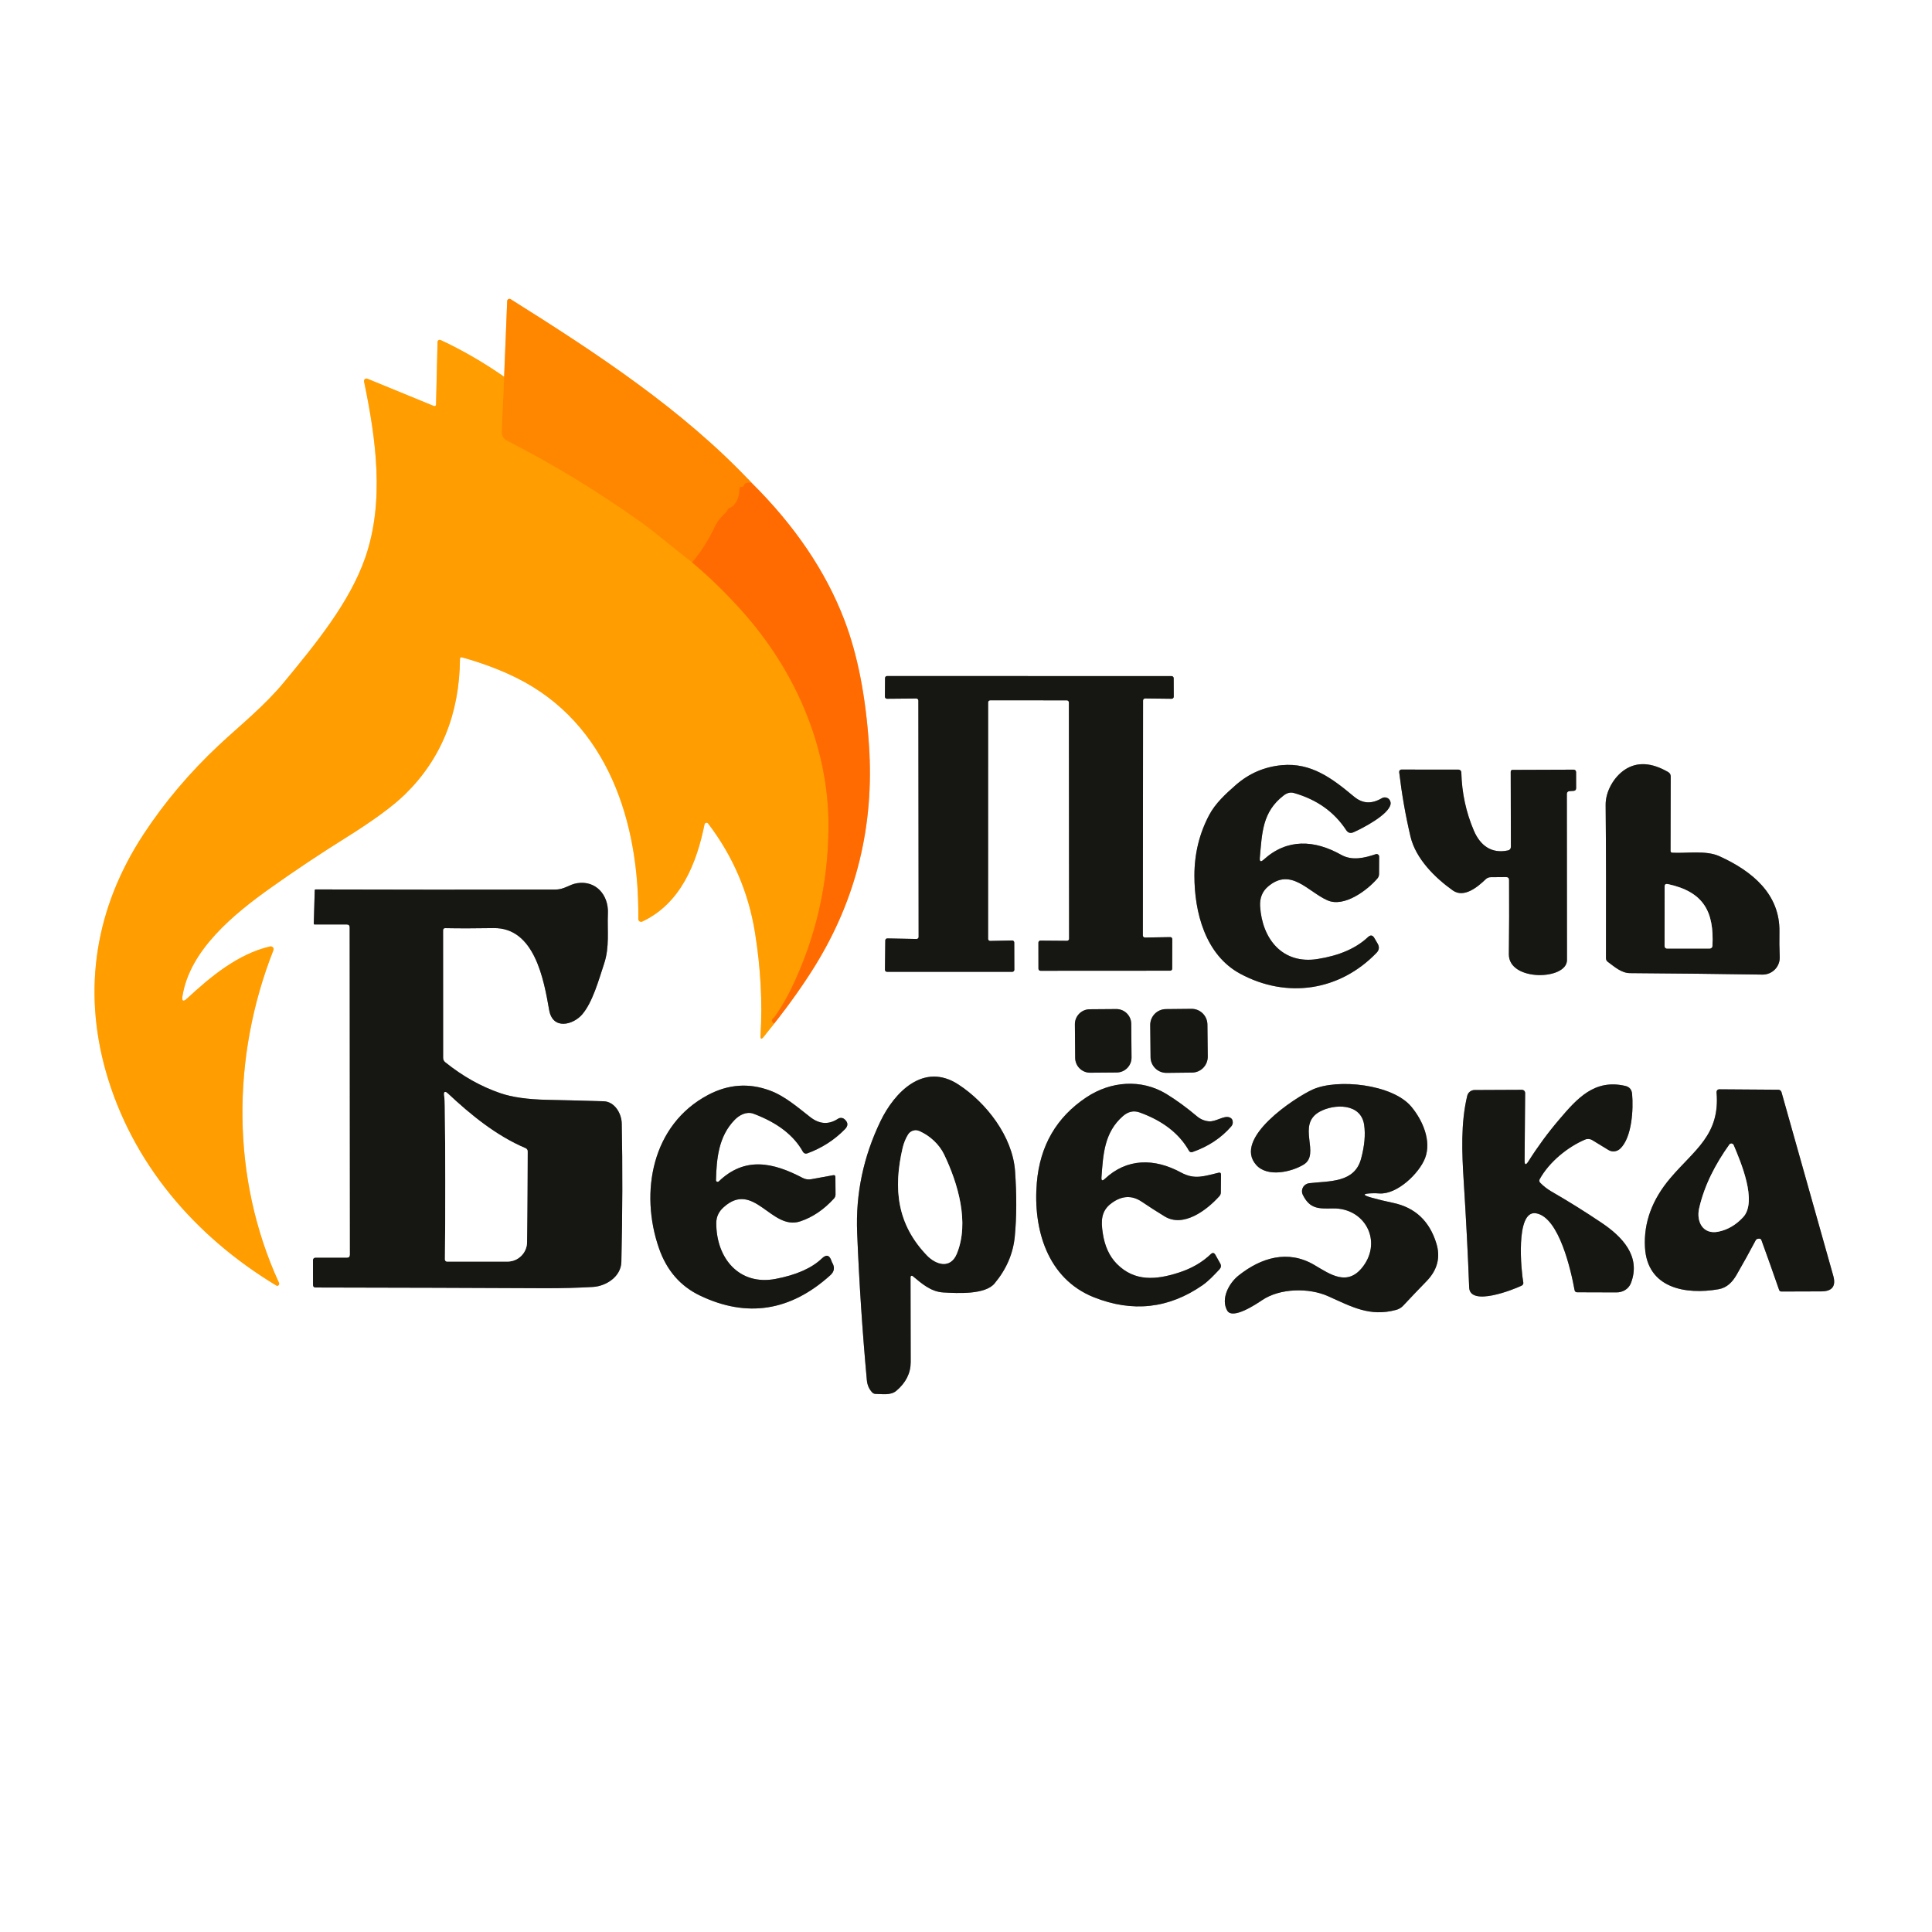 <?xml version="1.0" encoding="UTF-8"?>
<svg xmlns="http://www.w3.org/2000/svg" xmlns:xlink="http://www.w3.org/1999/xlink" width="50" height="50" viewBox="0 0 180 180" version="1.1">
<rect x="0" y="0" width="180" height="180" fill="#333333" stroke="none"/>
<g id="surface1">
<path style="fill:none;stroke-width:2;stroke-linecap:butt;stroke-linejoin:miter;stroke:rgb(100%,80.784%,50.196%);stroke-opacity:1;stroke-miterlimit:4;" d="M 130.469 97.504 C 125.054 93.739 119.575 90.582 114.041 88.01 C 113.867 87.923 113.661 87.945 113.498 88.043 C 113.346 88.14 113.238 88.314 113.238 88.509 L 112.847 104.709 C 112.847 104.839 112.782 104.97 112.663 105.046 C 112.554 105.111 112.413 105.132 112.294 105.078 L 95.085 98.014 C 94.857 97.928 94.607 97.96 94.434 98.112 C 94.249 98.264 94.173 98.503 94.217 98.73 C 97.32 113.661 99.555 129.774 94.542 144.282 C 90.495 155.957 81.576 166.775 73.492 176.573 C 68.403 182.726 62.402 187.489 56.706 192.795 C 49.121 199.891 42.578 207.617 37.109 215.972 C 24.674 234.95 21.365 255.903 27.387 277.235 C 34.115 300.998 50.456 319.998 71.517 332.693 C 71.723 332.812 71.897 332.802 72.059 332.65 C 72.244 332.487 72.309 332.216 72.201 331.988 C 59.787 304.959 59.896 273.503 70.725 245.996 C 70.92 245.53 70.779 245.182 70.323 244.976 C 70.182 244.911 70.03 244.9 69.878 244.944 C 61.578 246.875 54.503 252.767 48.438 258.388 C 47.407 259.353 47.005 259.136 47.233 257.737 C 49.143 245.92 60.319 236.675 70.182 229.677 C 76.595 225.13 82.986 220.877 89.345 216.905 C 96.506 212.435 101.671 208.659 104.829 205.566 C 114.171 196.43 118.902 184.755 119.043 170.551 C 119.043 170.161 119.238 170.02 119.596 170.128 C 124.805 171.593 129.492 173.351 133.648 175.412 C 157.433 187.196 165.495 213.021 165.191 237.815 C 165.18 238.064 165.31 238.303 165.516 238.444 C 165.734 238.574 166.005 238.596 166.233 238.487 C 176.215 233.8 180.295 223.372 182.335 213.325 C 182.378 213.129 182.53 212.977 182.737 212.934 C 182.932 212.891 183.138 212.956 183.257 213.118 C 189.692 221.56 193.728 230.979 195.399 241.395 C 196.864 250.521 197.342 259.386 196.832 267.969 C 196.766 268.967 197.049 269.076 197.667 268.294 L 200.358 264.898 " transform="matrix(0.36,0,0,0.36,0,0)"/>
<path style="fill:none;stroke-width:2;stroke-linecap:butt;stroke-linejoin:miter;stroke:rgb(100%,70.98%,50.196%);stroke-opacity:1;stroke-miterlimit:4;" d="M 200.358 264.898 C 204.536 259.603 208.051 254.622 210.916 249.978 C 221.615 232.682 226.27 213.694 224.902 193.012 C 224.056 180.219 221.929 169.368 218.522 160.46 C 213.715 147.895 205.707 136.057 194.51 124.957 " transform="matrix(0.36,0,0,0.36,0,0)"/>
<path style="fill:none;stroke-width:2;stroke-linecap:butt;stroke-linejoin:miter;stroke:rgb(100%,76.471%,50.196%);stroke-opacity:1;stroke-miterlimit:4;" d="M 194.51 124.957 C 176.725 106.022 154.286 91.33 132.161 77.431 C 131.988 77.322 131.76 77.311 131.576 77.409 C 131.391 77.507 131.272 77.691 131.261 77.897 L 130.469 97.504 " transform="matrix(0.36,0,0,0.36,0,0)"/>
<path style="fill:none;stroke-width:2;stroke-linecap:butt;stroke-linejoin:miter;stroke:rgb(100%,47.451%,0%);stroke-opacity:1;stroke-miterlimit:4;" d="M 194.51 124.957 C 193.414 124.837 192.773 125.011 192.6 125.488 C 192.437 125.955 192.155 126.128 191.775 126.031 C 191.667 125.998 191.591 126.031 191.547 126.096 C 191.428 126.345 191.352 126.628 191.352 126.931 C 191.341 128.396 190.842 129.688 189.865 130.794 C 189.594 131.098 189.258 131.315 188.856 131.424 C 188.618 131.489 188.455 131.641 188.346 131.868 C 188.26 132.107 188.129 132.324 187.956 132.498 C 186.903 133.681 185.818 134.581 185.124 136.089 C 183.464 139.659 181.467 142.806 179.123 145.551 " transform="matrix(0.36,0,0,0.36,0,0)"/>
<path style="fill:none;stroke-width:2;stroke-linecap:butt;stroke-linejoin:miter;stroke:rgb(100%,57.255%,0.392%);stroke-opacity:1;stroke-miterlimit:4;" d="M 179.123 145.551 C 174.447 142.014 169.77 137.912 165.527 134.896 C 154.503 127.062 143.045 120.106 131.152 114.019 C 130.306 113.585 129.796 112.706 129.839 111.762 L 130.469 97.504 " transform="matrix(0.36,0,0,0.36,0,0)"/>
<path style="fill:none;stroke-width:2;stroke-linecap:butt;stroke-linejoin:miter;stroke:rgb(100%,51.765%,0.392%);stroke-opacity:1;stroke-miterlimit:4;" d="M 179.123 145.551 C 183.398 149.121 187.641 153.234 191.851 157.91 C 205.664 173.231 214.529 193.164 214.421 213.997 C 214.345 228.841 211.111 242.828 204.731 255.968 C 203.581 258.322 202.268 260.59 200.77 262.76 C 200.575 263.043 200.336 263.325 200.065 263.585 C 199.599 264.019 199.696 264.464 200.358 264.898 " transform="matrix(0.36,0,0,0.36,0,0)"/>
<path style="fill:none;stroke-width:2;stroke-linecap:butt;stroke-linejoin:miter;stroke:rgb(54.51%,54.51%,53.725%);stroke-opacity:1;stroke-miterlimit:4;" d="M 255.729 181.771 C 255.729 181.478 255.968 181.239 256.261 181.239 L 276.096 181.25 C 276.389 181.25 276.628 181.489 276.628 181.782 L 276.682 242.947 C 276.682 243.088 276.628 243.229 276.519 243.327 C 276.421 243.424 276.28 243.479 276.139 243.479 L 269.282 243.424 C 269.141 243.414 269 243.468 268.902 243.576 C 268.793 243.674 268.739 243.804 268.739 243.945 L 268.75 250.705 C 268.75 250.998 268.989 251.237 269.282 251.237 L 302.832 251.215 C 303.125 251.215 303.364 250.987 303.364 250.694 L 303.385 243.045 C 303.385 242.904 303.331 242.773 303.234 242.676 C 303.125 242.567 302.995 242.513 302.854 242.524 L 296.311 242.632 C 296.17 242.632 296.029 242.578 295.931 242.48 C 295.822 242.383 295.768 242.242 295.768 242.101 L 295.822 181.293 C 295.822 181.152 295.877 181.011 295.974 180.914 C 296.083 180.816 296.213 180.762 296.365 180.762 L 303.223 180.838 C 303.364 180.838 303.505 180.783 303.602 180.686 C 303.7 180.588 303.765 180.447 303.765 180.306 L 303.743 175.51 C 303.743 175.217 303.505 174.978 303.212 174.978 L 229.579 174.957 C 229.286 174.957 229.047 175.195 229.047 175.488 L 229.015 180.295 C 229.015 180.447 229.069 180.588 229.178 180.686 C 229.275 180.783 229.416 180.838 229.557 180.838 L 237.142 180.773 C 237.435 180.773 237.674 181.011 237.674 181.304 L 237.739 242.48 C 237.739 242.622 237.684 242.763 237.576 242.86 C 237.478 242.958 237.337 243.012 237.196 243.012 L 229.655 242.86 C 229.362 242.849 229.112 243.088 229.112 243.381 L 229.026 250.966 C 229.026 251.118 229.08 251.248 229.178 251.356 C 229.286 251.454 229.416 251.508 229.557 251.508 L 261.979 251.508 C 262.272 251.508 262.511 251.27 262.511 250.977 L 262.489 243.924 C 262.489 243.783 262.435 243.641 262.326 243.544 C 262.229 243.446 262.088 243.392 261.947 243.392 L 256.261 243.511 C 256.12 243.511 255.979 243.457 255.881 243.359 C 255.773 243.262 255.718 243.121 255.718 242.98 L 255.729 181.771 " transform="matrix(0.36,0,0,0.36,0,0)"/>
<path style="fill:none;stroke-width:2;stroke-linecap:butt;stroke-linejoin:miter;stroke:rgb(54.51%,54.51%,53.725%);stroke-opacity:1;stroke-miterlimit:4;" d="M 432.737 220.681 C 432.509 220.671 432.335 220.475 432.335 220.247 L 432.378 200.955 C 432.378 200.445 432.161 200.065 431.717 199.805 C 427.431 197.32 423.698 197.103 420.53 199.175 C 417.654 201.074 415.506 204.85 415.538 208.29 C 415.647 220.106 415.668 233.333 415.625 247.971 C 415.625 248.383 415.788 248.709 416.135 248.958 C 417.806 250.163 419.596 251.845 421.864 251.845 C 434.039 251.931 445.464 252.062 456.141 252.224 C 457.346 252.235 458.507 251.758 459.353 250.89 C 460.189 250.033 460.645 248.861 460.59 247.645 C 460.493 245.399 460.471 243.251 460.514 241.178 C 460.699 231.445 453.537 225.467 444.965 221.582 C 441.515 220.009 436.545 220.888 432.737 220.681 " transform="matrix(0.36,0,0,0.36,0,0)"/>
<path style="fill:none;stroke-width:2;stroke-linecap:butt;stroke-linejoin:miter;stroke:rgb(54.51%,54.51%,53.725%);stroke-opacity:1;stroke-miterlimit:4;" d="M 326.042 221.973 C 326.628 215.603 326.649 210.145 332.205 205.87 C 333.084 205.187 333.974 204.97 334.852 205.219 C 340.788 206.912 345.291 210.102 348.383 214.822 C 348.85 215.549 349.49 215.734 350.293 215.386 C 352.539 214.399 359.386 210.872 359.874 208.127 C 359.972 207.552 359.733 206.977 359.256 206.641 C 358.778 206.304 358.149 206.272 357.639 206.565 C 355.035 208.095 352.691 208.051 350.423 206.163 C 344.737 201.421 339.334 197.331 331.749 198.025 C 327.246 198.438 323.275 200.141 319.835 203.147 C 317.253 205.404 314.529 207.899 312.934 210.927 C 310.395 215.723 309.125 220.92 309.115 226.519 C 309.082 236.046 311.925 247.146 320.996 252.018 C 333.062 258.496 346.701 256.489 356.25 246.582 C 356.934 245.866 357.031 245.085 356.532 244.217 L 355.697 242.784 C 355.241 241.981 354.677 241.905 354.015 242.535 C 350.933 245.432 346.571 247.32 340.94 248.199 C 331.934 249.609 326.638 243.023 326.118 234.559 C 325.998 232.433 326.66 230.74 328.125 229.47 C 334.071 224.36 338.477 230.783 343.555 233.008 C 347.862 234.907 353.841 230.414 356.456 227.365 C 356.749 227.029 356.901 226.628 356.901 226.172 L 356.923 221.691 C 356.923 221.484 356.825 221.278 356.651 221.159 C 356.478 221.029 356.261 220.996 356.055 221.061 C 353.136 222.038 349.967 222.83 347.092 221.224 C 340.191 217.35 333.116 216.949 327.04 222.472 C 326.28 223.155 325.944 222.993 326.042 221.973 " transform="matrix(0.36,0,0,0.36,0,0)"/>
<path style="fill:none;stroke-width:2;stroke-linecap:butt;stroke-linejoin:miter;stroke:rgb(54.51%,54.51%,53.725%);stroke-opacity:1;stroke-miterlimit:4;" d="M 390.549 227.756 C 390.592 234.06 390.571 240.462 390.495 246.962 C 390.43 254.058 405.545 253.711 405.534 248.459 C 405.512 235.211 405.501 220.866 405.501 205.425 C 405.501 205.067 405.783 204.774 406.141 204.753 L 407.237 204.677 C 407.682 204.644 407.899 204.405 407.899 203.961 L 407.888 199.794 C 407.888 199.631 407.823 199.479 407.715 199.36 C 407.595 199.251 407.444 199.186 407.281 199.186 L 391.493 199.24 C 391.146 199.24 390.972 199.414 390.972 199.761 L 391.016 219.195 C 391.016 219.618 390.723 219.998 390.299 220.085 C 385.938 221.029 383.073 218.761 381.445 214.996 C 379.405 210.232 378.32 205.197 378.19 199.891 C 378.179 199.501 377.865 199.175 377.463 199.175 L 362.695 199.164 C 362.533 199.154 362.37 199.23 362.261 199.36 C 362.142 199.479 362.088 199.653 362.109 199.816 C 362.782 205.534 363.759 211.1 365.039 216.515 C 366.385 222.201 371.311 227.116 375.955 230.425 C 378.895 232.53 382.444 229.514 384.505 227.539 C 384.852 227.203 385.319 227.018 385.796 227.018 L 389.768 226.986 C 390.289 226.986 390.549 227.235 390.549 227.756 " transform="matrix(0.36,0,0,0.36,0,0)"/>
<path style="fill:none;stroke-width:2;stroke-linecap:butt;stroke-linejoin:miter;stroke:rgb(54.51%,54.51%,53.725%);stroke-opacity:1;stroke-miterlimit:4;" d="M 90.495 239.996 L 90.56 324.718 C 90.56 325.25 90.299 325.51 89.768 325.51 L 81.63 325.499 C 81.283 325.499 81 325.781 81 326.128 L 81.011 332.509 C 81.011 332.975 81.239 333.203 81.706 333.203 C 103.006 333.236 122.83 333.301 141.157 333.388 C 145.378 333.398 149.479 333.29 153.451 333.062 C 156.868 332.856 160.72 330.393 160.807 326.584 C 161.1 313.813 161.133 301.877 160.905 290.755 C 160.862 288.173 159.082 285.091 156.207 285.004 C 151.66 284.863 146.832 284.744 141.699 284.635 C 136.61 284.538 132.52 283.963 129.449 282.899 C 124.501 281.207 119.759 278.548 115.234 274.913 C 114.865 274.62 114.681 274.24 114.681 273.774 L 114.67 240.777 C 114.67 240.386 114.865 240.191 115.267 240.202 C 118.859 240.278 123.014 240.267 127.713 240.191 C 138.379 240.007 140.755 253.602 142.122 261.382 C 143.045 266.678 148.351 265.213 150.651 262.554 C 153.342 259.429 154.915 253.733 156.337 249.425 C 157.802 244.998 157.129 240.853 157.324 236.35 C 157.52 231.641 154.232 227.799 149.36 228.57 C 147.255 228.906 146.105 230.208 143.739 230.208 C 122.743 230.252 102.04 230.252 81.651 230.187 C 81.532 230.187 81.467 230.252 81.456 230.371 L 81.207 239.052 C 81.207 239.182 81.272 239.247 81.402 239.247 L 89.746 239.258 C 90.245 239.258 90.495 239.507 90.495 239.996 " transform="matrix(0.36,0,0,0.36,0,0)"/>
<path style="fill:none;stroke-width:2;stroke-linecap:butt;stroke-linejoin:miter;stroke:rgb(54.51%,54.51%,53.725%);stroke-opacity:1;stroke-miterlimit:4;" d="M 292.763 264.963 C 292.741 262.836 291.005 261.122 288.867 261.144 L 282.01 261.198 C 279.872 261.22 278.168 262.967 278.179 265.093 L 278.255 273.796 C 278.277 275.922 280.024 277.637 282.151 277.615 L 289.008 277.561 C 291.146 277.539 292.86 275.803 292.839 273.665 L 292.763 264.963 " transform="matrix(0.36,0,0,0.36,0,0)"/>
<path style="fill:none;stroke-width:2;stroke-linecap:butt;stroke-linejoin:miter;stroke:rgb(54.51%,54.51%,53.725%);stroke-opacity:1;stroke-miterlimit:4;" d="M 312.478 265.148 C 312.457 262.88 310.601 261.057 308.333 261.089 L 301.736 261.155 C 299.468 261.176 297.656 263.032 297.678 265.299 L 297.765 273.6 C 297.786 275.857 299.642 277.68 301.91 277.658 L 308.507 277.582 C 310.775 277.561 312.587 275.705 312.565 273.438 L 312.478 265.148 " transform="matrix(0.36,0,0,0.36,0,0)"/>
<path style="fill:none;stroke-width:2;stroke-linecap:butt;stroke-linejoin:miter;stroke:rgb(54.51%,54.51%,53.725%);stroke-opacity:1;stroke-miterlimit:4;" d="M 235.645 330.49 C 235.645 330.36 235.72 330.241 235.84 330.187 C 235.948 330.132 236.089 330.154 236.187 330.23 C 238.498 332.151 240.896 334.299 244.097 334.484 C 247.938 334.701 254.926 335.08 257.378 332.172 C 260.449 328.494 262.207 324.425 262.63 319.944 C 263.108 314.909 263.129 309.288 262.695 303.071 C 262.055 294.108 255.23 285.352 248.025 280.664 C 239.019 274.794 231.467 282.704 227.865 290.18 C 223.438 299.371 221.419 308.984 221.832 319.021 C 222.352 331.944 223.188 344.661 224.338 357.172 C 224.457 358.442 224.913 359.505 225.727 360.362 C 225.955 360.601 226.27 360.742 226.595 360.742 C 228.353 360.764 230.512 361.165 231.966 359.939 C 234.451 357.845 235.688 355.36 235.688 352.485 C 235.688 345.139 235.677 337.815 235.645 330.49 " transform="matrix(0.36,0,0,0.36,0,0)"/>
<path style="fill:none;stroke-width:2;stroke-linecap:butt;stroke-linejoin:miter;stroke:rgb(54.51%,54.51%,53.725%);stroke-opacity:1;stroke-miterlimit:4;" d="M 285.059 304.709 C 285.493 298.72 285.786 293.056 290.625 288.835 C 291.97 287.663 293.414 287.348 294.954 287.901 C 300.955 290.072 305.208 293.381 307.715 297.83 C 307.888 298.134 308.247 298.275 308.583 298.155 C 312.684 296.734 316.037 294.52 318.641 291.515 C 318.902 291.211 319.043 290.864 319.043 290.462 C 319.043 289.822 318.772 289.399 318.207 289.182 C 316.743 288.607 314.616 290.408 312.793 290.191 C 311.632 290.061 310.634 289.627 309.766 288.889 C 307.075 286.621 304.427 284.69 301.823 283.095 C 295.356 279.178 287.457 279.785 281.141 283.995 C 273.416 289.138 269.141 296.506 268.327 306.087 C 267.307 318.186 271.105 330.957 283.095 335.731 C 293.099 339.714 302.485 338.672 311.22 332.606 C 312.847 331.467 314.247 329.937 315.614 328.483 C 316.026 328.016 316.092 327.517 315.788 326.975 L 314.551 324.772 C 314.225 324.175 313.813 324.121 313.325 324.588 C 311.122 326.704 308.355 328.299 305.002 329.373 C 299.175 331.239 293.631 331.727 289.03 327.083 C 287.088 325.109 285.872 322.439 285.384 319.065 C 284.939 316.059 284.907 313.411 287.641 311.393 C 290.321 309.408 292.936 309.277 295.486 311.003 C 297.396 312.294 299.371 313.563 301.421 314.811 C 306.239 317.752 312.261 313.26 315.582 309.559 C 315.82 309.288 315.94 308.984 315.951 308.615 L 315.994 304.015 C 315.994 303.57 315.788 303.396 315.354 303.505 C 311.74 304.34 309.223 305.393 305.675 303.461 C 298.72 299.674 291.612 299.74 285.905 305.111 C 285.276 305.686 285.004 305.556 285.059 304.709 " transform="matrix(0.36,0,0,0.36,0,0)"/>
<path style="fill:none;stroke-width:2;stroke-linecap:butt;stroke-linejoin:miter;stroke:rgb(54.51%,54.51%,53.725%);stroke-opacity:1;stroke-miterlimit:4;" d="M 355.122 308.822 C 355.718 308.8 356.326 308.811 356.955 308.865 C 361.599 309.18 367.296 303.646 368.815 299.707 C 370.53 295.193 368.132 289.855 365.245 286.404 C 360.384 280.577 346.105 279.069 339.692 281.977 C 335.178 284.028 318.902 294.629 325.141 301.53 C 328.049 304.742 334.223 303.309 337.359 301.411 C 341.905 298.665 335.373 291.113 341.526 287.706 C 345.258 285.655 352.203 285.428 353.038 291.102 C 353.407 293.609 353.147 296.528 352.257 299.848 C 350.575 306.207 343.967 305.599 338.791 306.217 C 338.118 306.304 337.522 306.706 337.207 307.303 C 336.882 307.899 336.871 308.615 337.174 309.234 C 338.997 312.912 341.265 312.815 344.944 312.739 C 353.19 312.587 357.747 321.061 352.789 327.713 C 348.774 333.084 344.282 329.807 340.137 327.365 C 333.301 323.34 326.335 325.488 320.53 330.111 C 318.012 332.118 315.885 336.144 317.6 339.171 C 318.978 341.623 325.174 337.467 326.617 336.491 C 331.239 333.355 338.748 333.236 343.696 335.449 C 349.805 338.173 354.492 340.853 361.317 338.997 C 362.023 338.813 362.652 338.433 363.151 337.901 C 365.169 335.742 367.188 333.626 369.195 331.565 C 371.994 328.678 372.841 325.423 371.734 321.81 C 369.954 315.994 366.211 312.489 360.503 311.296 C 358.615 310.905 356.771 310.46 354.98 309.961 C 352.528 309.277 352.582 308.898 355.122 308.822 " transform="matrix(0.36,0,0,0.36,0,0)"/>
<path style="fill:none;stroke-width:2;stroke-linecap:butt;stroke-linejoin:miter;stroke:rgb(54.51%,54.51%,53.725%);stroke-opacity:1;stroke-miterlimit:4;" d="M 394.564 300.239 L 394.705 282.878 C 394.705 282.411 394.336 282.042 393.869 282.042 L 381.597 282.096 C 380.707 282.107 379.926 282.726 379.72 283.594 C 378.016 290.658 378.353 298.372 378.798 305.534 C 379.427 315.527 379.905 324.75 380.219 333.192 C 380.414 338.227 391.721 333.735 393.815 332.715 C 394.13 332.563 394.293 332.227 394.227 331.901 C 393.696 329.167 392.101 313.097 397.515 313.997 C 403.526 314.985 406.608 328.971 407.498 333.876 C 407.574 334.256 407.802 334.44 408.181 334.44 C 411.578 334.44 414.963 334.451 418.327 334.473 C 419.965 334.484 421.495 333.605 422.092 332.042 C 424.761 325.033 419.716 319.965 414.431 316.417 C 410.232 313.596 405.914 310.894 401.465 308.333 C 400.434 307.726 399.49 306.999 398.644 306.141 C 398.329 305.838 398.286 305.49 398.503 305.111 C 400.987 300.662 405.751 296.821 410.189 294.933 C 410.807 294.661 411.513 294.716 412.077 295.063 L 416.254 297.613 C 417.209 298.199 418.446 298.069 419.282 297.298 C 422.374 294.412 422.743 286.947 422.385 283.116 C 422.287 281.977 421.701 281.283 420.616 281.033 C 412.609 279.167 408.105 284.353 403.516 289.735 C 400.575 293.186 397.928 296.788 395.573 300.532 C 394.878 301.628 394.542 301.53 394.564 300.239 " transform="matrix(0.36,0,0,0.36,0,0)"/>
<path style="fill:none;stroke-width:2;stroke-linecap:butt;stroke-linejoin:miter;stroke:rgb(54.51%,54.51%,53.725%);stroke-opacity:1;stroke-miterlimit:4;" d="M 185.297 305.425 C 185.438 299.805 185.981 294.108 190.093 289.855 C 191.319 288.574 193.197 287.565 194.998 288.227 C 201.183 290.538 205.447 293.826 207.802 298.09 C 208.019 298.481 208.485 298.655 208.898 298.503 C 212.684 297.125 215.94 295.03 218.685 292.22 C 219.542 291.341 219.51 290.484 218.566 289.659 C 218.099 289.247 217.405 289.193 216.873 289.54 C 214.345 291.189 211.957 290.875 209.668 289.084 C 206.391 286.523 203.06 283.626 199.219 282.216 C 193.804 280.219 188.487 280.599 183.268 283.355 C 168.685 291.059 165.516 308.594 170.54 323.047 C 172.537 328.787 176.074 332.867 181.163 335.297 C 193.316 341.102 204.557 339.345 214.865 330.046 C 215.929 329.102 216.102 328.006 215.375 326.769 C 215.299 326.628 215.234 326.487 215.191 326.335 C 214.681 324.805 213.867 324.577 212.728 325.662 C 210.091 328.19 206.098 329.959 200.738 330.979 C 191.33 332.78 185.352 325.673 185.373 316.526 C 185.373 314.92 186.013 313.542 187.305 312.402 C 195.128 305.404 199.631 318.544 207.086 316.092 C 210.276 315.039 213.194 313.075 215.842 310.167 C 216.102 309.874 216.233 309.538 216.233 309.136 L 216.2 304.612 C 216.189 304.221 216.005 304.069 215.625 304.145 L 209.983 305.176 C 209.212 305.328 208.409 305.208 207.715 304.839 C 200.087 300.825 192.795 299.24 186.024 305.74 C 185.894 305.859 185.71 305.892 185.547 305.827 C 185.395 305.751 185.297 305.599 185.297 305.425 " transform="matrix(0.36,0,0,0.36,0,0)"/>
<path style="fill:none;stroke-width:2;stroke-linecap:butt;stroke-linejoin:miter;stroke:rgb(54.51%,54.51%,53.725%);stroke-opacity:1;stroke-miterlimit:4;" d="M 454.915 320.595 C 455.425 320.486 455.729 320.595 455.849 320.92 C 457.4 325.184 458.919 329.481 460.428 333.822 C 460.525 334.104 460.731 334.245 461.035 334.245 L 471.365 334.212 C 474.186 334.201 475.206 332.845 474.436 330.132 L 461.046 282.639 C 460.948 282.27 460.601 282.02 460.221 282.02 L 444.933 281.912 C 444.737 281.912 444.553 281.988 444.423 282.129 C 444.293 282.281 444.227 282.465 444.238 282.661 C 445.215 293.707 438.509 297.569 432.303 304.872 C 427.572 310.428 425.369 316.406 425.716 322.797 C 426.291 333.409 436.241 335.145 444.781 333.648 C 446.973 333.257 448.362 331.76 449.425 329.926 C 451.15 326.942 452.789 323.969 454.362 321.007 C 454.47 320.79 454.677 320.638 454.915 320.595 " transform="matrix(0.36,0,0,0.36,0,0)"/>
<path style="fill:none;stroke-width:2;stroke-linecap:butt;stroke-linejoin:miter;stroke:rgb(54.51%,54.51%,53.725%);stroke-opacity:1;stroke-miterlimit:4;" d="M 443.175 244.824 C 443.641 235.97 440.929 230.794 431.619 228.798 C 431.076 228.689 430.805 228.906 430.805 229.47 L 430.794 244.857 C 430.794 245.204 431.076 245.486 431.424 245.486 L 442.491 245.475 C 442.849 245.475 443.153 245.182 443.175 244.824 " transform="matrix(0.36,0,0,0.36,0,0)"/>
<path style="fill:none;stroke-width:2;stroke-linecap:butt;stroke-linejoin:miter;stroke:rgb(54.51%,54.51%,53.725%);stroke-opacity:1;stroke-miterlimit:4;" d="M 135.981 297.146 C 128.385 293.934 121.734 288.455 115.951 283.04 C 115.158 282.303 114.822 282.465 114.952 283.539 C 115.061 284.44 115.115 285.33 115.115 286.209 C 115.267 299.002 115.278 312.24 115.148 325.955 C 115.148 326.096 115.202 326.237 115.299 326.335 C 115.408 326.443 115.549 326.497 115.69 326.497 L 131.315 326.497 C 134.104 326.508 136.382 324.251 136.404 321.452 L 136.556 298.025 C 136.556 297.613 136.372 297.32 135.981 297.146 " transform="matrix(0.36,0,0,0.36,0,0)"/>
<path style="fill:none;stroke-width:2;stroke-linecap:butt;stroke-linejoin:miter;stroke:rgb(54.51%,54.51%,53.725%);stroke-opacity:1;stroke-miterlimit:4;" d="M 233.615 297.016 C 231.12 307.682 232.161 316.862 239.92 324.924 C 242.242 327.322 245.974 328.472 247.624 324.457 C 250.944 316.395 247.917 306.228 244.314 298.741 C 243.056 296.137 240.614 293.891 237.912 292.719 C 236.838 292.253 235.59 292.654 234.993 293.652 C 234.364 294.683 233.908 295.812 233.615 297.016 " transform="matrix(0.36,0,0,0.36,0,0)"/>
<path style="fill:none;stroke-width:2;stroke-linecap:butt;stroke-linejoin:miter;stroke:rgb(54.51%,54.51%,53.725%);stroke-opacity:1;stroke-miterlimit:4;" d="M 447.559 296.213 C 443.967 301.259 441.124 306.662 439.735 312.706 C 438.954 316.135 440.701 319.596 444.748 318.75 C 447.157 318.251 449.284 316.992 451.139 314.985 C 454.872 310.916 450.488 300.651 448.655 296.332 C 448.557 296.126 448.362 295.974 448.145 295.953 C 447.917 295.931 447.689 296.029 447.559 296.213 " transform="matrix(0.36,0,0,0.36,0,0)"/>
<path style=" stroke:none;fill-rule:nonzero;fill:rgb(100%,100%,100%);fill-opacity:1;" d="M 0 0 L 180 0 L 180 180 L 0 180 Z M 46.969 35.102 C 45.02 33.746 43.047 32.609 41.055 31.684 C 40.992 31.652 40.918 31.66 40.859 31.695 C 40.805 31.73 40.766 31.793 40.766 31.863 L 40.625 37.695 C 40.625 37.742 40.602 37.789 40.559 37.816 C 40.52 37.84 40.469 37.848 40.426 37.828 L 34.23 35.285 C 34.148 35.254 34.059 35.266 33.996 35.32 C 33.93 35.375 33.902 35.461 33.918 35.543 C 35.035 40.918 35.84 46.719 34.035 51.941 C 32.578 56.145 29.367 60.039 26.457 63.566 C 24.625 65.781 22.465 67.496 20.414 69.406 C 17.684 71.961 15.328 74.742 13.359 77.75 C 8.883 84.582 7.691 92.125 9.859 99.805 C 12.281 108.359 18.164 115.199 25.746 119.77 C 25.82 119.812 25.883 119.809 25.941 119.754 C 26.008 119.695 26.031 119.598 25.992 119.516 C 21.523 109.785 21.562 98.461 25.461 88.559 C 25.531 88.391 25.48 88.266 25.316 88.191 C 25.266 88.168 25.211 88.164 25.156 88.18 C 22.168 88.875 19.621 90.996 17.438 93.02 C 17.066 93.367 16.922 93.289 17.004 92.785 C 17.691 88.531 21.715 85.203 25.266 82.684 C 27.574 81.047 29.875 79.516 32.164 78.086 C 34.742 76.477 36.602 75.117 37.738 74.004 C 41.102 70.715 42.805 66.512 42.855 61.398 C 42.855 61.258 42.926 61.207 43.055 61.246 C 44.93 61.773 46.617 62.406 48.113 63.148 C 56.676 67.391 59.578 76.688 59.469 85.613 C 59.465 85.703 59.512 85.789 59.586 85.84 C 59.664 85.887 59.762 85.895 59.844 85.855 C 63.438 84.168 64.906 80.414 65.641 76.797 C 65.656 76.727 65.711 76.672 65.785 76.656 C 65.855 76.641 65.93 76.664 65.973 76.723 C 68.289 79.762 69.742 83.152 70.344 86.902 C 70.871 90.188 71.043 93.379 70.859 96.469 C 70.836 96.828 70.938 96.867 71.16 96.586 L 72.129 95.363 C 73.633 93.457 74.898 91.664 75.93 89.992 C 79.781 83.766 81.457 76.93 80.965 69.484 C 80.66 64.879 79.895 60.973 78.668 57.766 C 76.938 53.242 74.055 48.98 70.023 44.984 C 63.621 38.168 55.543 32.879 47.578 27.875 C 47.516 27.836 47.434 27.832 47.367 27.867 C 47.301 27.902 47.258 27.969 47.254 28.043 Z M 92.062 65.438 C 92.062 65.332 92.148 65.246 92.254 65.246 L 99.395 65.25 C 99.5 65.25 99.586 65.336 99.586 65.441 L 99.605 87.461 C 99.605 87.512 99.586 87.562 99.547 87.598 C 99.512 87.633 99.461 87.652 99.41 87.652 L 96.941 87.633 C 96.891 87.629 96.84 87.648 96.805 87.688 C 96.766 87.723 96.746 87.77 96.746 87.82 L 96.75 90.254 C 96.75 90.359 96.836 90.445 96.941 90.445 L 109.02 90.438 C 109.125 90.438 109.211 90.355 109.211 90.25 L 109.219 87.496 C 109.219 87.445 109.199 87.398 109.164 87.363 C 109.125 87.324 109.078 87.305 109.027 87.309 L 106.672 87.348 C 106.621 87.348 106.57 87.328 106.535 87.293 C 106.496 87.258 106.477 87.207 106.477 87.156 L 106.496 65.266 C 106.496 65.215 106.516 65.164 106.551 65.129 C 106.59 65.094 106.637 65.074 106.691 65.074 L 109.16 65.102 C 109.211 65.102 109.262 65.082 109.297 65.047 C 109.332 65.012 109.355 64.961 109.355 64.91 L 109.348 63.184 C 109.348 63.078 109.262 62.992 109.156 62.992 L 82.648 62.984 C 82.543 62.984 82.457 63.07 82.457 63.176 L 82.445 64.906 C 82.445 64.961 82.465 65.012 82.504 65.047 C 82.539 65.082 82.59 65.102 82.641 65.102 L 85.371 65.078 C 85.477 65.078 85.562 65.164 85.562 65.27 L 85.586 87.293 C 85.586 87.344 85.566 87.395 85.527 87.43 C 85.492 87.465 85.441 87.484 85.391 87.484 L 82.676 87.43 C 82.57 87.426 82.48 87.512 82.48 87.617 L 82.449 90.348 C 82.449 90.402 82.469 90.449 82.504 90.488 C 82.543 90.523 82.59 90.543 82.641 90.543 L 94.312 90.543 C 94.418 90.543 94.504 90.457 94.504 90.352 L 94.496 87.812 C 94.496 87.762 94.477 87.711 94.438 87.676 C 94.402 87.641 94.352 87.621 94.301 87.621 L 92.254 87.664 C 92.203 87.664 92.152 87.645 92.117 87.609 C 92.078 87.574 92.059 87.523 92.059 87.473 Z M 155.785 79.445 C 155.703 79.441 155.641 79.371 155.641 79.289 L 155.656 72.344 C 155.656 72.16 155.578 72.023 155.418 71.93 C 153.875 71.035 152.531 70.957 151.391 71.703 C 150.355 72.387 149.582 73.746 149.594 74.984 C 149.633 79.238 149.641 84 149.625 89.27 C 149.625 89.418 149.684 89.535 149.809 89.625 C 150.41 90.059 151.055 90.664 151.871 90.664 C 156.254 90.695 160.367 90.742 164.211 90.801 C 164.645 90.805 165.062 90.633 165.367 90.32 C 165.668 90.012 165.832 89.59 165.812 89.152 C 165.777 88.344 165.77 87.57 165.785 86.824 C 165.852 83.32 163.273 81.168 160.188 79.77 C 158.945 79.203 157.156 79.52 155.785 79.445 Z M 117.375 79.91 C 117.586 77.617 117.594 75.652 119.594 74.113 C 119.91 73.867 120.23 73.789 120.547 73.879 C 122.684 74.488 124.305 75.637 125.418 77.336 C 125.586 77.598 125.816 77.664 126.105 77.539 C 126.914 77.184 129.379 75.914 129.555 74.926 C 129.59 74.719 129.504 74.512 129.332 74.391 C 129.16 74.27 128.934 74.258 128.75 74.363 C 127.812 74.914 126.969 74.898 126.152 74.219 C 124.105 72.512 122.16 71.039 119.43 71.289 C 117.809 71.438 116.379 72.051 115.141 73.133 C 114.211 73.945 113.23 74.844 112.656 75.934 C 111.742 77.66 111.285 79.531 111.281 81.547 C 111.27 84.977 112.293 88.973 115.559 90.727 C 119.902 93.059 124.812 92.336 128.25 88.77 C 128.496 88.512 128.531 88.23 128.352 87.918 L 128.051 87.402 C 127.887 87.113 127.684 87.086 127.445 87.312 C 126.336 88.355 124.766 89.035 122.738 89.352 C 119.496 89.859 117.59 87.488 117.402 84.441 C 117.359 83.676 117.598 83.066 118.125 82.609 C 120.266 80.77 121.852 83.082 123.68 83.883 C 125.23 84.566 127.383 82.949 128.324 81.852 C 128.43 81.73 128.484 81.586 128.484 81.422 L 128.492 79.809 C 128.492 79.734 128.457 79.66 128.395 79.617 C 128.332 79.57 128.254 79.559 128.18 79.582 C 127.129 79.934 125.988 80.219 124.953 79.641 C 122.469 78.246 119.922 78.102 117.734 80.09 C 117.461 80.336 117.34 80.277 117.375 79.91 Z M 140.598 81.992 C 140.613 84.262 140.605 86.566 140.578 88.906 C 140.555 91.461 145.996 91.336 145.992 89.445 C 145.984 84.676 145.98 79.512 145.98 73.953 C 145.98 73.824 146.082 73.719 146.211 73.711 L 146.605 73.684 C 146.766 73.672 146.844 73.586 146.844 73.426 L 146.84 71.926 C 146.84 71.867 146.816 71.812 146.777 71.77 C 146.734 71.73 146.68 71.707 146.621 71.707 L 140.938 71.727 C 140.812 71.727 140.75 71.789 140.75 71.914 L 140.766 78.91 C 140.766 79.062 140.66 79.199 140.508 79.23 C 138.938 79.57 137.906 78.754 137.32 77.398 C 136.586 75.684 136.195 73.871 136.148 71.961 C 136.145 71.82 136.031 71.703 135.887 71.703 L 130.57 71.699 C 130.512 71.695 130.453 71.723 130.414 71.77 C 130.371 71.812 130.352 71.875 130.359 71.934 C 130.602 73.992 130.953 75.996 131.414 77.945 C 131.898 79.992 133.672 81.762 135.344 82.953 C 136.402 83.711 137.68 82.625 138.422 81.914 C 138.547 81.793 138.715 81.727 138.887 81.727 L 140.316 81.715 C 140.504 81.715 140.598 81.805 140.598 81.992 Z M 32.578 86.398 L 32.602 116.898 C 32.602 117.09 32.508 117.184 32.316 117.184 L 29.387 117.18 C 29.262 117.18 29.16 117.281 29.16 117.406 L 29.164 119.703 C 29.164 119.871 29.246 119.953 29.414 119.953 C 37.082 119.965 44.219 119.988 50.816 120.02 C 52.336 120.023 53.812 119.984 55.242 119.902 C 56.473 119.828 57.859 118.941 57.891 117.57 C 57.996 112.973 58.008 108.676 57.926 104.672 C 57.91 103.742 57.27 102.633 56.234 102.602 C 54.598 102.551 52.859 102.508 51.012 102.469 C 49.18 102.434 47.707 102.227 46.602 101.844 C 44.82 101.234 43.113 100.277 41.484 98.969 C 41.352 98.863 41.285 98.727 41.285 98.559 L 41.281 86.68 C 41.281 86.539 41.352 86.469 41.496 86.473 C 42.789 86.5 44.285 86.496 45.977 86.469 C 49.816 86.402 50.672 91.297 51.164 94.098 C 51.496 96.004 53.406 95.477 54.234 94.52 C 55.203 93.395 55.77 91.344 56.281 89.793 C 56.809 88.199 56.566 86.707 56.637 85.086 C 56.707 83.391 55.523 82.008 53.77 82.285 C 53.012 82.406 52.598 82.875 51.746 82.875 C 44.188 82.891 36.734 82.891 29.395 82.867 C 29.352 82.867 29.328 82.891 29.324 82.934 L 29.234 86.059 C 29.234 86.105 29.258 86.129 29.305 86.129 L 32.309 86.133 C 32.488 86.133 32.578 86.223 32.578 86.398 Z M 105.395 95.387 C 105.387 94.621 104.762 94.004 103.992 94.012 L 101.523 94.031 C 100.754 94.039 100.141 94.668 100.145 95.434 L 100.172 98.566 C 100.18 99.332 100.809 99.949 101.574 99.941 L 104.043 99.922 C 104.812 99.914 105.43 99.289 105.422 98.52 Z M 112.492 95.453 C 112.484 94.637 111.816 93.98 111 93.992 L 108.625 94.016 C 107.809 94.023 107.156 94.691 107.164 95.508 L 107.195 98.496 C 107.203 99.309 107.871 99.965 108.688 99.957 L 111.062 99.93 C 111.879 99.922 112.531 99.254 112.523 98.438 Z M 84.832 118.977 C 84.832 118.93 84.859 118.887 84.902 118.867 C 84.941 118.848 84.992 118.855 85.027 118.883 C 85.859 119.574 86.723 120.348 87.875 120.414 C 89.258 120.492 91.773 120.629 92.656 119.582 C 93.762 118.258 94.395 116.793 94.547 115.18 C 94.719 113.367 94.727 111.344 94.57 109.105 C 94.34 105.879 91.883 102.727 89.289 101.039 C 86.047 98.926 83.328 101.773 82.031 104.465 C 80.438 107.773 79.711 111.234 79.859 114.848 C 80.047 119.5 80.348 124.078 80.762 128.582 C 80.805 129.039 80.969 129.422 81.262 129.73 C 81.344 129.816 81.457 129.867 81.574 129.867 C 82.207 129.875 82.984 130.02 83.508 129.578 C 84.402 128.824 84.848 127.93 84.848 126.895 C 84.848 124.25 84.844 121.613 84.832 118.977 Z M 102.621 109.695 C 102.777 107.539 102.883 105.5 104.625 103.98 C 105.109 103.559 105.629 103.445 106.184 103.645 C 108.344 104.426 109.875 105.617 110.777 107.219 C 110.84 107.328 110.969 107.379 111.09 107.336 C 112.566 106.824 113.773 106.027 114.711 104.945 C 114.805 104.836 114.855 104.711 114.855 104.566 C 114.855 104.336 114.758 104.184 114.555 104.105 C 114.027 103.898 113.262 104.547 112.605 104.469 C 112.188 104.422 111.828 104.266 111.516 104 C 110.547 103.184 109.594 102.488 108.656 101.914 C 106.328 100.504 103.484 100.723 101.211 102.238 C 98.43 104.09 96.891 106.742 96.598 110.191 C 96.23 114.547 97.598 119.145 101.914 120.863 C 105.516 122.297 108.895 121.922 112.039 119.738 C 112.625 119.328 113.129 118.777 113.621 118.254 C 113.77 118.086 113.793 117.906 113.684 117.711 L 113.238 116.918 C 113.121 116.703 112.973 116.684 112.797 116.852 C 112.004 117.613 111.008 118.188 109.801 118.574 C 107.703 119.246 105.707 119.422 104.051 117.75 C 103.352 117.039 102.914 116.078 102.738 114.863 C 102.578 113.781 102.566 112.828 103.551 112.102 C 104.516 111.387 105.457 111.34 106.375 111.961 C 107.062 112.426 107.773 112.883 108.512 113.332 C 110.246 114.391 112.414 112.773 113.609 111.441 C 113.695 111.344 113.738 111.234 113.742 111.102 L 113.758 109.445 C 113.758 109.285 113.684 109.223 113.527 109.262 C 112.227 109.562 111.32 109.941 110.043 109.246 C 107.539 107.883 104.98 107.906 102.926 109.84 C 102.699 110.047 102.602 110 102.621 109.695 Z M 127.844 111.176 C 128.059 111.168 128.277 111.172 128.504 111.191 C 130.176 111.305 132.227 109.312 132.773 107.895 C 133.391 106.27 132.527 104.348 131.488 103.105 C 129.738 101.008 124.598 100.465 122.289 101.512 C 120.664 102.25 114.805 106.066 117.051 108.551 C 118.098 109.707 120.32 109.191 121.449 108.508 C 123.086 107.52 120.734 104.801 122.949 103.574 C 124.293 102.836 126.793 102.754 127.094 104.797 C 127.227 105.699 127.133 106.75 126.812 107.945 C 126.207 110.234 123.828 110.016 121.965 110.238 C 121.723 110.27 121.508 110.414 121.395 110.629 C 121.277 110.844 121.273 111.102 121.383 111.324 C 122.039 112.648 122.855 112.613 124.18 112.586 C 127.148 112.531 128.789 115.582 127.004 117.977 C 125.559 119.91 123.941 118.73 122.449 117.852 C 119.988 116.402 117.48 117.176 115.391 118.84 C 114.484 119.562 113.719 121.012 114.336 122.102 C 114.832 122.984 117.062 121.488 117.582 121.137 C 119.246 120.008 121.949 119.965 123.73 120.762 C 125.93 121.742 127.617 122.707 130.074 122.039 C 130.328 121.973 130.555 121.836 130.734 121.645 C 131.461 120.867 132.188 120.105 132.91 119.363 C 133.918 118.324 134.223 117.152 133.824 115.852 C 133.184 113.758 131.836 112.496 129.781 112.066 C 129.102 111.926 128.438 111.766 127.793 111.586 C 126.91 111.34 126.93 111.203 127.844 111.176 Z M 142.043 108.086 L 142.094 101.836 C 142.094 101.668 141.961 101.535 141.793 101.535 L 137.375 101.555 C 137.055 101.559 136.773 101.781 136.699 102.094 C 136.086 104.637 136.207 107.414 136.367 109.992 C 136.594 113.59 136.766 116.91 136.879 119.949 C 136.949 121.762 141.02 120.145 141.773 119.777 C 141.887 119.723 141.945 119.602 141.922 119.484 C 141.73 118.5 141.156 112.715 143.105 113.039 C 145.27 113.395 146.379 118.43 146.699 120.195 C 146.727 120.332 146.809 120.398 146.945 120.398 C 148.168 120.398 149.387 120.402 150.598 120.41 C 151.188 120.414 151.738 120.098 151.953 119.535 C 152.914 117.012 151.098 115.188 149.195 113.91 C 147.684 112.895 146.129 111.922 144.527 111 C 144.156 110.781 143.816 110.52 143.512 110.211 C 143.398 110.102 143.383 109.977 143.461 109.84 C 144.355 108.238 146.07 106.855 147.668 106.176 C 147.891 106.078 148.145 106.098 148.348 106.223 L 149.852 107.141 C 150.195 107.352 150.641 107.305 150.941 107.027 C 152.055 105.988 152.188 103.301 152.059 101.922 C 152.023 101.512 151.812 101.262 151.422 101.172 C 148.539 100.5 146.918 102.367 145.266 104.305 C 144.207 105.547 143.254 106.844 142.406 108.191 C 142.156 108.586 142.035 108.551 142.043 108.086 Z M 66.707 109.953 C 66.758 107.93 66.953 105.879 68.434 104.348 C 68.875 103.887 69.551 103.523 70.199 103.762 C 72.426 104.594 73.961 105.777 74.809 107.312 C 74.887 107.453 75.055 107.516 75.203 107.461 C 76.566 106.965 77.738 106.211 78.727 105.199 C 79.035 104.883 79.023 104.574 78.684 104.277 C 78.516 104.129 78.266 104.109 78.074 104.234 C 77.164 104.828 76.305 104.715 75.48 104.07 C 74.301 103.148 73.102 102.105 71.719 101.598 C 69.77 100.879 67.855 101.016 65.977 102.008 C 60.727 104.781 59.586 111.094 61.395 116.297 C 62.113 118.363 63.387 119.832 65.219 120.707 C 69.594 122.797 73.641 122.164 77.352 118.816 C 77.734 118.477 77.797 118.082 77.535 117.637 C 77.508 117.586 77.484 117.535 77.469 117.48 C 77.285 116.93 76.992 116.848 76.582 117.238 C 75.633 118.148 74.195 118.785 72.266 119.152 C 68.879 119.801 66.727 117.242 66.734 113.949 C 66.734 113.371 66.965 112.875 67.43 112.465 C 70.246 109.945 71.867 114.676 74.551 113.793 C 75.699 113.414 76.75 112.707 77.703 111.66 C 77.797 111.555 77.844 111.434 77.844 111.289 L 77.832 109.66 C 77.828 109.52 77.762 109.465 77.625 109.492 L 75.594 109.863 C 75.316 109.918 75.027 109.875 74.777 109.742 C 72.031 108.297 69.406 107.727 66.969 110.066 C 66.922 110.109 66.855 110.121 66.797 110.098 C 66.742 110.07 66.707 110.016 66.707 109.953 Z M 163.77 115.414 C 163.953 115.375 164.062 115.414 164.105 115.531 C 164.664 117.066 165.211 118.613 165.754 120.176 C 165.789 120.277 165.863 120.328 165.973 120.328 L 169.691 120.316 C 170.707 120.312 171.074 119.824 170.797 118.848 L 165.977 101.75 C 165.941 101.617 165.816 101.527 165.68 101.527 L 160.176 101.488 C 160.105 101.488 160.039 101.516 159.992 101.566 C 159.945 101.621 159.922 101.688 159.926 101.758 C 160.277 105.734 157.863 107.125 155.629 109.754 C 153.926 111.754 153.133 113.906 153.258 116.207 C 153.465 120.027 157.047 120.652 160.121 120.113 C 160.91 119.973 161.41 119.434 161.793 118.773 C 162.414 117.699 163.004 116.629 163.57 115.562 C 163.609 115.484 163.684 115.43 163.77 115.414 Z M 163.77 115.414 "/>
<path style=" stroke:none;fill-rule:nonzero;fill:rgb(100%,52.941%,0%);fill-opacity:1;" d="M 70.023 44.984 C 69.629 44.941 69.398 45.004 69.336 45.176 C 69.277 45.344 69.176 45.406 69.039 45.371 C 69 45.359 68.973 45.371 68.957 45.395 C 68.914 45.484 68.887 45.586 68.887 45.695 C 68.883 46.223 68.703 46.688 68.352 47.086 C 68.254 47.195 68.133 47.273 67.988 47.312 C 67.902 47.336 67.844 47.391 67.805 47.473 C 67.773 47.559 67.727 47.637 67.664 47.699 C 67.285 48.125 66.895 48.449 66.645 48.992 C 66.047 50.277 65.328 51.41 64.484 52.398 C 62.801 51.125 61.117 49.648 59.59 48.562 C 55.621 45.742 51.496 43.238 47.215 41.047 C 46.91 40.891 46.727 40.574 46.742 40.234 L 46.969 35.102 L 47.254 28.043 C 47.258 27.969 47.301 27.902 47.367 27.867 C 47.434 27.832 47.516 27.836 47.578 27.875 C 55.543 32.879 63.621 38.168 70.023 44.984 Z M 70.023 44.984 "/>
<path style=" stroke:none;fill-rule:nonzero;fill:rgb(100%,61.569%,0.392%);fill-opacity:1;" d="M 46.969 35.102 L 46.742 40.234 C 46.727 40.574 46.91 40.891 47.215 41.047 C 51.496 43.238 55.621 45.742 59.59 48.562 C 61.117 49.648 62.801 51.125 64.484 52.398 C 66.023 53.684 67.551 55.164 69.066 56.848 C 74.039 62.363 77.23 69.539 77.191 77.039 C 77.164 82.383 76 87.418 73.703 92.148 C 73.289 92.996 72.816 93.812 72.277 94.594 C 72.207 94.695 72.121 94.797 72.023 94.891 C 71.855 95.047 71.891 95.207 72.129 95.363 L 71.16 96.586 C 70.938 96.867 70.836 96.828 70.859 96.469 C 71.043 93.379 70.871 90.188 70.344 86.902 C 69.742 83.152 68.289 79.762 65.973 76.723 C 65.93 76.664 65.855 76.641 65.785 76.656 C 65.711 76.672 65.656 76.727 65.641 76.797 C 64.906 80.414 63.438 84.168 59.844 85.855 C 59.762 85.895 59.664 85.887 59.586 85.84 C 59.512 85.789 59.465 85.703 59.469 85.613 C 59.578 76.688 56.676 67.391 48.113 63.148 C 46.617 62.406 44.93 61.773 43.055 61.246 C 42.926 61.207 42.855 61.258 42.855 61.398 C 42.805 66.512 41.102 70.715 37.738 74.004 C 36.602 75.117 34.742 76.477 32.164 78.086 C 29.875 79.516 27.574 81.047 25.266 82.684 C 21.715 85.203 17.691 88.531 17.004 92.785 C 16.922 93.289 17.066 93.367 17.438 93.02 C 19.621 90.996 22.168 88.875 25.156 88.18 C 25.211 88.164 25.266 88.168 25.316 88.191 C 25.48 88.266 25.531 88.391 25.461 88.559 C 21.562 98.461 21.523 109.785 25.992 119.516 C 26.031 119.598 26.008 119.695 25.941 119.754 C 25.883 119.809 25.82 119.812 25.746 119.77 C 18.164 115.199 12.281 108.359 9.859 99.805 C 7.691 92.125 8.883 84.582 13.359 77.75 C 15.328 74.742 17.684 71.961 20.414 69.406 C 22.465 67.496 24.625 65.781 26.457 63.566 C 29.367 60.039 32.578 56.145 34.035 51.941 C 35.84 46.719 35.035 40.918 33.918 35.543 C 33.902 35.461 33.93 35.375 33.996 35.32 C 34.059 35.266 34.148 35.254 34.23 35.285 L 40.426 37.828 C 40.469 37.848 40.52 37.84 40.559 37.816 C 40.602 37.789 40.625 37.742 40.625 37.695 L 40.766 31.863 C 40.766 31.793 40.805 31.73 40.859 31.695 C 40.918 31.66 40.992 31.652 41.055 31.684 C 43.047 32.609 45.02 33.746 46.969 35.102 Z M 46.969 35.102 "/>
<path style=" stroke:none;fill-rule:nonzero;fill:rgb(100%,41.961%,0%);fill-opacity:1;" d="M 70.023 44.984 C 74.055 48.98 76.938 53.242 78.668 57.766 C 79.895 60.973 80.66 64.879 80.965 69.484 C 81.457 76.93 79.781 83.766 75.93 89.992 C 74.898 91.664 73.633 93.457 72.129 95.363 C 71.891 95.207 71.855 95.047 72.023 94.891 C 72.121 94.797 72.207 94.695 72.277 94.594 C 72.816 93.812 73.289 92.996 73.703 92.148 C 76 87.418 77.164 82.383 77.191 77.039 C 77.23 69.539 74.039 62.363 69.066 56.848 C 67.551 55.164 66.023 53.684 64.484 52.398 C 65.328 51.41 66.047 50.277 66.645 48.992 C 66.895 48.449 67.285 48.125 67.664 47.699 C 67.727 47.637 67.773 47.559 67.805 47.473 C 67.844 47.391 67.902 47.336 67.988 47.312 C 68.133 47.273 68.254 47.195 68.352 47.086 C 68.703 46.688 68.883 46.223 68.887 45.695 C 68.887 45.586 68.914 45.484 68.957 45.395 C 68.973 45.371 69 45.359 69.039 45.371 C 69.176 45.406 69.277 45.344 69.336 45.176 C 69.398 45.004 69.629 44.941 70.023 44.984 Z M 70.023 44.984 "/>
<path style=" stroke:none;fill-rule:nonzero;fill:rgb(8.627%,9.02%,7.059%);fill-opacity:1;" d="M 92.062 65.438 L 92.059 87.473 C 92.059 87.523 92.078 87.574 92.117 87.609 C 92.152 87.645 92.203 87.664 92.254 87.664 L 94.301 87.621 C 94.352 87.621 94.402 87.641 94.438 87.676 C 94.477 87.711 94.496 87.762 94.496 87.812 L 94.504 90.352 C 94.504 90.457 94.418 90.543 94.312 90.543 L 82.641 90.543 C 82.59 90.543 82.543 90.523 82.504 90.488 C 82.469 90.449 82.449 90.402 82.449 90.348 L 82.48 87.617 C 82.48 87.512 82.57 87.426 82.676 87.43 L 85.391 87.484 C 85.441 87.484 85.492 87.465 85.527 87.43 C 85.566 87.395 85.586 87.344 85.586 87.293 L 85.562 65.27 C 85.562 65.164 85.477 65.078 85.371 65.078 L 82.641 65.102 C 82.59 65.102 82.539 65.082 82.504 65.047 C 82.465 65.012 82.445 64.961 82.445 64.906 L 82.457 63.176 C 82.457 63.07 82.543 62.984 82.648 62.984 L 109.156 62.992 C 109.262 62.992 109.348 63.078 109.348 63.184 L 109.355 64.91 C 109.355 64.961 109.332 65.012 109.297 65.047 C 109.262 65.082 109.211 65.102 109.16 65.102 L 106.691 65.074 C 106.637 65.074 106.59 65.094 106.551 65.129 C 106.516 65.164 106.496 65.215 106.496 65.266 L 106.477 87.156 C 106.477 87.207 106.496 87.258 106.535 87.293 C 106.57 87.328 106.621 87.348 106.672 87.348 L 109.027 87.309 C 109.078 87.305 109.125 87.324 109.164 87.363 C 109.199 87.398 109.219 87.445 109.219 87.496 L 109.211 90.25 C 109.211 90.355 109.125 90.438 109.02 90.438 L 96.941 90.445 C 96.836 90.445 96.75 90.359 96.75 90.254 L 96.746 87.82 C 96.746 87.77 96.766 87.723 96.805 87.688 C 96.84 87.648 96.891 87.629 96.941 87.633 L 99.41 87.652 C 99.461 87.652 99.512 87.633 99.547 87.598 C 99.586 87.562 99.605 87.512 99.605 87.461 L 99.586 65.441 C 99.586 65.336 99.5 65.25 99.395 65.25 L 92.254 65.246 C 92.148 65.246 92.062 65.332 92.062 65.438 Z M 92.062 65.438 "/>
<path style=" stroke:none;fill-rule:nonzero;fill:rgb(8.627%,9.02%,7.059%);fill-opacity:1;" d="M 155.785 79.445 C 157.156 79.52 158.945 79.203 160.188 79.77 C 163.273 81.168 165.852 83.32 165.785 86.824 C 165.77 87.57 165.777 88.344 165.812 89.152 C 165.832 89.59 165.668 90.012 165.367 90.32 C 165.062 90.633 164.645 90.805 164.211 90.801 C 160.367 90.742 156.254 90.695 151.871 90.664 C 151.055 90.664 150.41 90.059 149.809 89.625 C 149.684 89.535 149.625 89.418 149.625 89.27 C 149.641 84 149.633 79.238 149.594 74.984 C 149.582 73.746 150.355 72.387 151.391 71.703 C 152.531 70.957 153.875 71.035 155.418 71.93 C 155.578 72.023 155.656 72.16 155.656 72.344 L 155.641 79.289 C 155.641 79.371 155.703 79.441 155.785 79.445 Z M 159.543 88.137 C 159.711 84.949 158.734 83.086 155.383 82.367 C 155.188 82.328 155.09 82.406 155.09 82.609 L 155.086 88.148 C 155.086 88.273 155.188 88.375 155.312 88.375 L 159.297 88.371 C 159.426 88.371 159.535 88.266 159.543 88.137 Z M 159.543 88.137 "/>
<path style=" stroke:none;fill-rule:nonzero;fill:rgb(8.627%,9.02%,7.059%);fill-opacity:1;" d="M 117.375 79.91 C 117.34 80.277 117.461 80.336 117.734 80.09 C 119.922 78.102 122.469 78.246 124.953 79.641 C 125.988 80.219 127.129 79.934 128.18 79.582 C 128.254 79.559 128.332 79.57 128.395 79.617 C 128.457 79.66 128.492 79.734 128.492 79.809 L 128.484 81.422 C 128.484 81.586 128.43 81.73 128.324 81.852 C 127.383 82.949 125.23 84.566 123.68 83.883 C 121.852 83.082 120.266 80.77 118.125 82.609 C 117.598 83.066 117.359 83.676 117.402 84.441 C 117.59 87.488 119.496 89.859 122.738 89.352 C 124.766 89.035 126.336 88.355 127.445 87.312 C 127.684 87.086 127.887 87.113 128.051 87.402 L 128.352 87.918 C 128.531 88.23 128.496 88.512 128.25 88.77 C 124.812 92.336 119.902 93.059 115.559 90.727 C 112.293 88.973 111.27 84.977 111.281 81.547 C 111.285 79.531 111.742 77.66 112.656 75.934 C 113.23 74.844 114.211 73.945 115.141 73.133 C 116.379 72.051 117.809 71.438 119.43 71.289 C 122.16 71.039 124.105 72.512 126.152 74.219 C 126.969 74.898 127.812 74.914 128.75 74.363 C 128.934 74.258 129.16 74.27 129.332 74.391 C 129.504 74.512 129.59 74.719 129.555 74.926 C 129.379 75.914 126.914 77.184 126.105 77.539 C 125.816 77.664 125.586 77.598 125.418 77.336 C 124.305 75.637 122.684 74.488 120.547 73.879 C 120.23 73.789 119.91 73.867 119.594 74.113 C 117.594 75.652 117.586 77.617 117.375 79.91 Z M 117.375 79.91 "/>
<path style=" stroke:none;fill-rule:nonzero;fill:rgb(8.627%,9.02%,7.059%);fill-opacity:1;" d="M 140.316 81.715 L 138.887 81.727 C 138.715 81.727 138.547 81.793 138.422 81.914 C 137.68 82.625 136.402 83.711 135.344 82.953 C 133.672 81.762 131.898 79.992 131.414 77.945 C 130.953 75.996 130.602 73.992 130.359 71.934 C 130.352 71.875 130.371 71.812 130.414 71.77 C 130.453 71.723 130.512 71.695 130.57 71.699 L 135.887 71.703 C 136.031 71.703 136.145 71.82 136.148 71.961 C 136.195 73.871 136.586 75.684 137.32 77.398 C 137.906 78.754 138.938 79.57 140.508 79.23 C 140.66 79.199 140.766 79.062 140.766 78.91 L 140.75 71.914 C 140.75 71.789 140.812 71.727 140.938 71.727 L 146.621 71.707 C 146.68 71.707 146.734 71.73 146.777 71.77 C 146.816 71.812 146.84 71.867 146.84 71.926 L 146.844 73.426 C 146.844 73.586 146.766 73.672 146.605 73.684 L 146.211 73.711 C 146.082 73.719 145.98 73.824 145.98 73.953 C 145.98 79.512 145.984 84.676 145.992 89.445 C 145.996 91.336 140.555 91.461 140.578 88.906 C 140.605 86.566 140.613 84.262 140.598 81.992 C 140.598 81.805 140.504 81.715 140.316 81.715 Z M 140.316 81.715 "/>
<path style=" stroke:none;fill-rule:nonzero;fill:rgb(8.627%,9.02%,7.059%);fill-opacity:1;" d="M 32.309 86.133 L 29.305 86.129 C 29.258 86.129 29.234 86.105 29.234 86.059 L 29.324 82.934 C 29.328 82.891 29.352 82.867 29.395 82.867 C 36.734 82.891 44.188 82.891 51.746 82.875 C 52.598 82.875 53.012 82.406 53.77 82.285 C 55.523 82.008 56.707 83.391 56.637 85.086 C 56.566 86.707 56.809 88.199 56.281 89.793 C 55.77 91.344 55.203 93.395 54.234 94.52 C 53.406 95.477 51.496 96.004 51.164 94.098 C 50.672 91.297 49.816 86.402 45.977 86.469 C 44.285 86.496 42.789 86.5 41.496 86.473 C 41.352 86.469 41.281 86.539 41.281 86.68 L 41.285 98.559 C 41.285 98.727 41.352 98.863 41.484 98.969 C 43.113 100.277 44.82 101.234 46.602 101.844 C 47.707 102.227 49.18 102.434 51.012 102.469 C 52.859 102.508 54.598 102.551 56.234 102.602 C 57.27 102.633 57.91 103.742 57.926 104.672 C 58.008 108.676 57.996 112.973 57.891 117.57 C 57.859 118.941 56.473 119.828 55.242 119.902 C 53.812 119.984 52.336 120.023 50.816 120.02 C 44.219 119.988 37.082 119.965 29.414 119.953 C 29.246 119.953 29.164 119.871 29.164 119.703 L 29.16 117.406 C 29.16 117.281 29.262 117.18 29.387 117.18 L 32.316 117.184 C 32.508 117.184 32.602 117.09 32.602 116.898 L 32.578 86.398 C 32.578 86.223 32.488 86.133 32.309 86.133 Z M 48.953 106.973 C 46.219 105.816 43.824 103.844 41.742 101.895 C 41.457 101.629 41.336 101.688 41.383 102.074 C 41.422 102.398 41.441 102.719 41.441 103.035 C 41.496 107.641 41.5 112.406 41.453 117.344 C 41.453 117.395 41.473 117.445 41.508 117.48 C 41.547 117.52 41.598 117.539 41.648 117.539 L 47.273 117.539 C 48.277 117.543 49.098 116.73 49.105 115.723 L 49.16 107.289 C 49.16 107.141 49.094 107.035 48.953 106.973 Z M 48.953 106.973 "/>
<path style=" stroke:none;fill-rule:nonzero;fill:rgb(100%,100%,100%);fill-opacity:1;" d="M 155.383 82.367 C 158.734 83.086 159.711 84.949 159.543 88.137 C 159.535 88.266 159.426 88.371 159.297 88.371 L 155.312 88.375 C 155.188 88.375 155.086 88.273 155.086 88.148 L 155.09 82.609 C 155.09 82.406 155.188 82.328 155.383 82.367 Z M 155.383 82.367 "/>
<path style=" stroke:none;fill-rule:nonzero;fill:rgb(8.627%,9.02%,7.059%);fill-opacity:1;" d="M 105.422 98.52 C 105.43 99.289 104.812 99.914 104.043 99.922 L 101.574 99.941 C 100.809 99.949 100.18 99.332 100.172 98.566 L 100.145 95.434 C 100.141 94.668 100.754 94.039 101.523 94.031 L 103.992 94.012 C 104.762 94.004 105.387 94.621 105.395 95.387 Z M 105.422 98.52 "/>
<path style=" stroke:none;fill-rule:nonzero;fill:rgb(8.627%,9.02%,7.059%);fill-opacity:1;" d="M 112.523 98.438 C 112.531 99.254 111.879 99.922 111.062 99.93 L 108.688 99.957 C 107.871 99.965 107.203 99.309 107.195 98.496 L 107.164 95.508 C 107.156 94.691 107.809 94.023 108.625 94.016 L 111 93.992 C 111.816 93.98 112.484 94.637 112.492 95.453 Z M 112.523 98.438 "/>
<path style=" stroke:none;fill-rule:nonzero;fill:rgb(8.627%,9.02%,7.059%);fill-opacity:1;" d="M 84.832 118.977 C 84.844 121.613 84.848 124.25 84.848 126.895 C 84.848 127.93 84.402 128.824 83.508 129.578 C 82.984 130.02 82.207 129.875 81.574 129.867 C 81.457 129.867 81.344 129.816 81.262 129.73 C 80.969 129.422 80.805 129.039 80.762 128.582 C 80.348 124.078 80.047 119.5 79.859 114.848 C 79.711 111.234 80.438 107.773 82.031 104.465 C 83.328 101.773 86.047 98.926 89.289 101.039 C 91.883 102.727 94.34 105.879 94.57 109.105 C 94.727 111.344 94.719 113.367 94.547 115.18 C 94.395 116.793 93.762 118.258 92.656 119.582 C 91.773 120.629 89.258 120.492 87.875 120.414 C 86.723 120.348 85.859 119.574 85.027 118.883 C 84.992 118.855 84.941 118.848 84.902 118.867 C 84.859 118.887 84.832 118.93 84.832 118.977 Z M 84.102 106.926 C 83.203 110.766 83.578 114.07 86.371 116.973 C 87.207 117.836 88.551 118.25 89.145 116.805 C 90.34 113.902 89.25 110.242 87.953 107.547 C 87.5 106.609 86.621 105.801 85.648 105.379 C 85.262 105.211 84.812 105.355 84.598 105.715 C 84.371 106.086 84.207 106.492 84.102 106.926 Z M 84.102 106.926 "/>
<path style=" stroke:none;fill-rule:nonzero;fill:rgb(8.627%,9.02%,7.059%);fill-opacity:1;" d="M 102.621 109.695 C 102.602 110 102.699 110.047 102.926 109.84 C 104.98 107.906 107.539 107.883 110.043 109.246 C 111.32 109.941 112.227 109.562 113.527 109.262 C 113.684 109.223 113.758 109.285 113.758 109.445 L 113.742 111.102 C 113.738 111.234 113.695 111.344 113.609 111.441 C 112.414 112.773 110.246 114.391 108.512 113.332 C 107.773 112.883 107.062 112.426 106.375 111.961 C 105.457 111.34 104.516 111.387 103.551 112.102 C 102.566 112.828 102.578 113.781 102.738 114.863 C 102.914 116.078 103.352 117.039 104.051 117.75 C 105.707 119.422 107.703 119.246 109.801 118.574 C 111.008 118.188 112.004 117.613 112.797 116.852 C 112.973 116.684 113.121 116.703 113.238 116.918 L 113.684 117.711 C 113.793 117.906 113.77 118.086 113.621 118.254 C 113.129 118.777 112.625 119.328 112.039 119.738 C 108.895 121.922 105.516 122.297 101.914 120.863 C 97.598 119.145 96.23 114.547 96.598 110.191 C 96.891 106.742 98.43 104.09 101.211 102.238 C 103.484 100.723 106.328 100.504 108.656 101.914 C 109.594 102.488 110.547 103.184 111.516 104 C 111.828 104.266 112.188 104.422 112.605 104.469 C 113.262 104.547 114.027 103.898 114.555 104.105 C 114.758 104.184 114.855 104.336 114.855 104.566 C 114.855 104.711 114.805 104.836 114.711 104.945 C 113.773 106.027 112.566 106.824 111.09 107.336 C 110.969 107.379 110.84 107.328 110.777 107.219 C 109.875 105.617 108.344 104.426 106.184 103.645 C 105.629 103.445 105.109 103.559 104.625 103.98 C 102.883 105.5 102.777 107.539 102.621 109.695 Z M 102.621 109.695 "/>
<path style=" stroke:none;fill-rule:nonzero;fill:rgb(8.627%,9.02%,7.059%);fill-opacity:1;" d="M 127.844 111.176 C 126.93 111.203 126.91 111.34 127.793 111.586 C 128.438 111.766 129.102 111.926 129.781 112.066 C 131.836 112.496 133.184 113.758 133.824 115.852 C 134.223 117.152 133.918 118.324 132.91 119.363 C 132.188 120.105 131.461 120.867 130.734 121.645 C 130.555 121.836 130.328 121.973 130.074 122.039 C 127.617 122.707 125.93 121.742 123.73 120.762 C 121.949 119.965 119.246 120.008 117.582 121.137 C 117.062 121.488 114.832 122.984 114.336 122.102 C 113.719 121.012 114.484 119.562 115.391 118.84 C 117.48 117.176 119.988 116.402 122.449 117.852 C 123.941 118.73 125.559 119.91 127.004 117.977 C 128.789 115.582 127.148 112.531 124.18 112.586 C 122.855 112.613 122.039 112.648 121.383 111.324 C 121.273 111.102 121.277 110.844 121.395 110.629 C 121.508 110.414 121.723 110.27 121.965 110.238 C 123.828 110.016 126.207 110.234 126.812 107.945 C 127.133 106.75 127.227 105.699 127.094 104.797 C 126.793 102.754 124.293 102.836 122.949 103.574 C 120.734 104.801 123.086 107.52 121.449 108.508 C 120.32 109.191 118.098 109.707 117.051 108.551 C 114.805 106.066 120.664 102.25 122.289 101.512 C 124.598 100.465 129.738 101.008 131.488 103.105 C 132.527 104.348 133.391 106.27 132.773 107.895 C 132.227 109.312 130.176 111.305 128.504 111.191 C 128.277 111.172 128.059 111.168 127.844 111.176 Z M 127.844 111.176 "/>
<path style=" stroke:none;fill-rule:nonzero;fill:rgb(8.627%,9.02%,7.059%);fill-opacity:1;" d="M 142.043 108.086 C 142.035 108.551 142.156 108.586 142.406 108.191 C 143.254 106.844 144.207 105.547 145.266 104.305 C 146.918 102.367 148.539 100.5 151.422 101.172 C 151.812 101.262 152.023 101.512 152.059 101.922 C 152.188 103.301 152.055 105.988 150.941 107.027 C 150.641 107.305 150.195 107.352 149.852 107.141 L 148.348 106.223 C 148.145 106.098 147.891 106.078 147.668 106.176 C 146.07 106.855 144.355 108.238 143.461 109.84 C 143.383 109.977 143.398 110.102 143.512 110.211 C 143.816 110.52 144.156 110.781 144.527 111 C 146.129 111.922 147.684 112.895 149.195 113.91 C 151.098 115.188 152.914 117.012 151.953 119.535 C 151.738 120.098 151.188 120.414 150.598 120.41 C 149.387 120.402 148.168 120.398 146.945 120.398 C 146.809 120.398 146.727 120.332 146.699 120.195 C 146.379 118.43 145.27 113.395 143.105 113.039 C 141.156 112.715 141.73 118.5 141.922 119.484 C 141.945 119.602 141.887 119.723 141.773 119.777 C 141.02 120.145 136.949 121.762 136.879 119.949 C 136.766 116.91 136.594 113.59 136.367 109.992 C 136.207 107.414 136.086 104.637 136.699 102.094 C 136.773 101.781 137.055 101.559 137.375 101.555 L 141.793 101.535 C 141.961 101.535 142.094 101.668 142.094 101.836 Z M 142.043 108.086 "/>
<path style=" stroke:none;fill-rule:nonzero;fill:rgb(8.627%,9.02%,7.059%);fill-opacity:1;" d="M 66.707 109.953 C 66.707 110.016 66.742 110.07 66.797 110.098 C 66.855 110.121 66.922 110.109 66.969 110.066 C 69.406 107.727 72.031 108.297 74.777 109.742 C 75.027 109.875 75.316 109.918 75.594 109.863 L 77.625 109.492 C 77.762 109.465 77.828 109.52 77.832 109.66 L 77.844 111.289 C 77.844 111.434 77.797 111.555 77.703 111.66 C 76.75 112.707 75.699 113.414 74.551 113.793 C 71.867 114.676 70.246 109.945 67.43 112.465 C 66.965 112.875 66.734 113.371 66.734 113.949 C 66.727 117.242 68.879 119.801 72.266 119.152 C 74.195 118.785 75.633 118.148 76.582 117.238 C 76.992 116.848 77.285 116.93 77.469 117.48 C 77.484 117.535 77.508 117.586 77.535 117.637 C 77.797 118.082 77.734 118.477 77.352 118.816 C 73.641 122.164 69.594 122.797 65.219 120.707 C 63.387 119.832 62.113 118.363 61.395 116.297 C 59.586 111.094 60.727 104.781 65.977 102.008 C 67.855 101.016 69.77 100.879 71.719 101.598 C 73.102 102.105 74.301 103.148 75.48 104.07 C 76.305 104.715 77.164 104.828 78.074 104.234 C 78.266 104.109 78.516 104.129 78.684 104.277 C 79.023 104.574 79.035 104.883 78.727 105.199 C 77.738 106.211 76.566 106.965 75.203 107.461 C 75.055 107.516 74.887 107.453 74.809 107.312 C 73.961 105.777 72.426 104.594 70.199 103.762 C 69.551 103.523 68.875 103.887 68.434 104.348 C 66.953 105.879 66.758 107.93 66.707 109.953 Z M 66.707 109.953 "/>
<path style=" stroke:none;fill-rule:nonzero;fill:rgb(8.627%,9.02%,7.059%);fill-opacity:1;" d="M 163.77 115.414 C 163.684 115.43 163.609 115.484 163.57 115.562 C 163.004 116.629 162.414 117.699 161.793 118.773 C 161.41 119.434 160.91 119.973 160.121 120.113 C 157.047 120.652 153.465 120.027 153.258 116.207 C 153.133 113.906 153.926 111.754 155.629 109.754 C 157.863 107.125 160.277 105.734 159.926 101.758 C 159.922 101.688 159.945 101.621 159.992 101.566 C 160.039 101.516 160.105 101.488 160.176 101.488 L 165.68 101.527 C 165.816 101.527 165.941 101.617 165.977 101.75 L 170.797 118.848 C 171.074 119.824 170.707 120.312 169.691 120.316 L 165.973 120.328 C 165.863 120.328 165.789 120.277 165.754 120.176 C 165.211 118.613 164.664 117.066 164.105 115.531 C 164.062 115.414 163.953 115.375 163.77 115.414 Z M 161.121 106.637 C 159.828 108.453 158.805 110.398 158.305 112.574 C 158.023 113.809 158.652 115.055 160.109 114.75 C 160.977 114.57 161.742 114.117 162.41 113.395 C 163.754 111.93 162.176 108.234 161.516 106.68 C 161.48 106.605 161.41 106.551 161.332 106.543 C 161.25 106.535 161.168 106.57 161.121 106.637 Z M 161.121 106.637 "/>
<path style=" stroke:none;fill-rule:nonzero;fill:rgb(100%,100%,100%);fill-opacity:1;" d="M 48.953 106.973 C 49.094 107.035 49.16 107.141 49.16 107.289 L 49.105 115.723 C 49.098 116.73 48.277 117.543 47.273 117.539 L 41.648 117.539 C 41.598 117.539 41.547 117.52 41.508 117.48 C 41.473 117.445 41.453 117.395 41.453 117.344 C 41.5 112.406 41.496 107.641 41.441 103.035 C 41.441 102.719 41.422 102.398 41.383 102.074 C 41.336 101.688 41.457 101.629 41.742 101.895 C 43.824 103.844 46.219 105.816 48.953 106.973 Z M 48.953 106.973 "/>
<path style=" stroke:none;fill-rule:nonzero;fill:rgb(100%,100%,100%);fill-opacity:1;" d="M 86.371 116.973 C 83.578 114.07 83.203 110.766 84.102 106.926 C 84.207 106.492 84.371 106.086 84.598 105.715 C 84.812 105.355 85.262 105.211 85.648 105.379 C 86.621 105.801 87.5 106.609 87.953 107.547 C 89.25 110.242 90.34 113.902 89.145 116.805 C 88.551 118.25 87.207 117.836 86.371 116.973 Z M 86.371 116.973 "/>
<path style=" stroke:none;fill-rule:nonzero;fill:rgb(100%,100%,100%);fill-opacity:1;" d="M 158.305 112.574 C 158.805 110.398 159.828 108.453 161.121 106.637 C 161.168 106.57 161.25 106.535 161.332 106.543 C 161.41 106.551 161.48 106.605 161.516 106.68 C 162.176 108.234 163.754 111.93 162.41 113.395 C 161.742 114.117 160.977 114.57 160.109 114.75 C 158.652 115.055 158.023 113.809 158.305 112.574 Z M 158.305 112.574 "/>
</g>
</svg>
